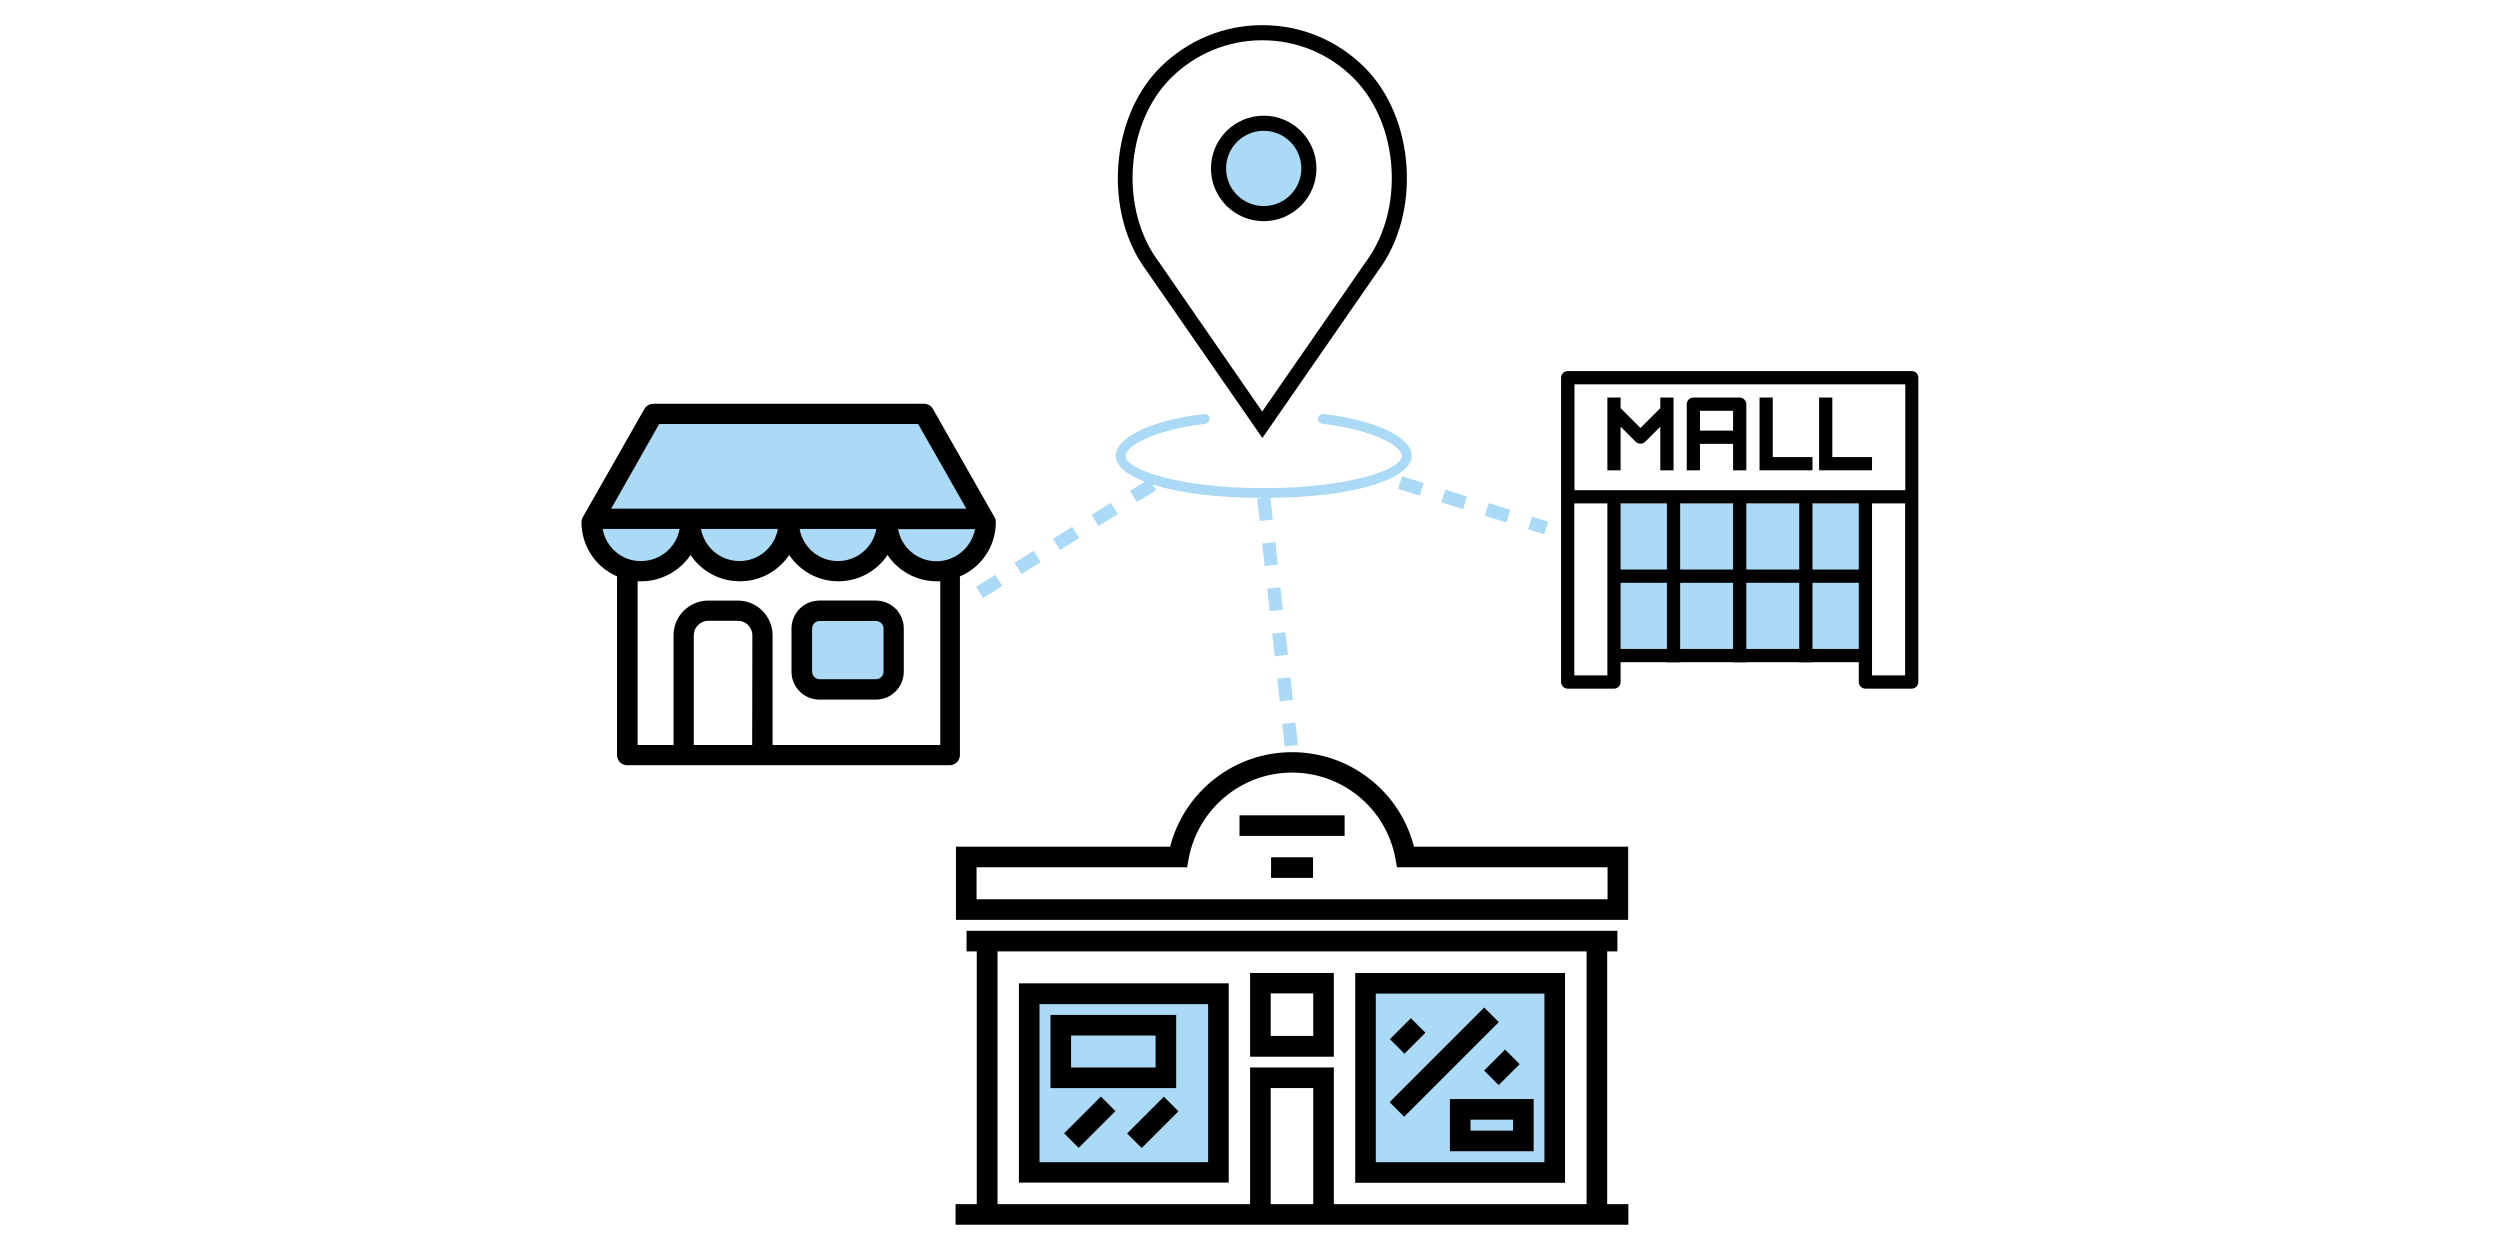 <?xml version="1.0" encoding="utf-8"?>
<!-- Generator: Adobe Illustrator 19.1.0, SVG Export Plug-In . SVG Version: 6.00 Build 0)  -->
<svg version="1.1" id="Layer_1" xmlns="http://www.w3.org/2000/svg" xmlns:xlink="http://www.w3.org/1999/xlink" x="0px" y="0px"
	 viewBox="0 0 1322.5 661.2" style="enable-background:new 0 0 1322.5 661.2;" xml:space="preserve">
<style type="text/css">
	.st0{fill:#AADAF5;}
	.st1{fill:#010101;}
	.st2{fill:none;stroke:#AADAF5;stroke-width:7;stroke-miterlimit:10;stroke-dasharray:12;}
</style>
<g>
	<circle class="st0" cx="668.4" cy="89.5" r="26.2"/>
	<g>
		<rect x="856" y="266.3" class="st0" width="134.3" height="77"/>
		<g>
			<g>
				<path class="st1" d="M1011.3,196.3H829.3c-1.9,0-3.5,1.6-3.5,3.5v63v98c0,1.9,1.6,3.5,3.5,3.5h24.5c1.9,0,3.5-1.6,3.5-3.5v-10.5
					h24.5v0.1h7v-0.1h28v0.1h7v-0.1h28v0.1h7v-0.1h24.5v10.5c0,1.9,1.6,3.5,3.5,3.5h24.5c1.9,0,3.5-1.6,3.5-3.5v-98v-63
					C1014.8,197.8,1013.3,196.3,1011.3,196.3z M832.8,203.3h175.1v56h-21h-28h-7h-28h-7h-28h-7h-28h-21V203.3z M983.3,301.3h-24.5
					v-35h24.5V301.3z M857.3,266.3h24.5v35h-24.5V266.3z M888.8,266.3h28v35h-28V266.3z M923.8,266.3h28v35h-28V266.3z M850.3,357.3
					h-17.5v-91h17.5v38.5v42V357.3z M857.3,343.3v-35h24.5v35H857.3z M888.8,343.3v-35h28v35H888.8z M923.8,343.3v-35h28v35H923.8z
					 M958.8,343.3v-35h24.5v35H958.8z M1007.8,357.3h-17.5v-10.5v-42v-38.5h17.5V357.3z"/>
				<path class="st1" d="M857.3,225.7l8,8c0.7,0.7,1.6,1,2.5,1c0.9,0,1.8-0.3,2.5-1l8-8v23.1h7v-38.5h-7v5.6l-10.5,10.5l-10.5-10.5
					v-5.6h-7v38.5h7V225.7z"/>
				<path class="st1" d="M899.3,234.8h17.5v14h7v-14v-7v-14c0-1.9-1.6-3.5-3.5-3.5h-24.5c-1.9,0-3.5,1.6-3.5,3.5v14v7v14h7V234.8z
					 M899.3,217.3h17.5v10.5h-17.5V217.3z"/>
				<polygon class="st1" points="958.8,248.8 958.8,241.8 937.8,241.8 937.8,210.3 930.8,210.3 930.8,241.8 930.8,248.8 
					937.8,248.8 				"/>
				<polygon class="st1" points="990.3,248.8 990.3,241.8 969.3,241.8 969.3,210.3 962.3,210.3 962.3,241.8 962.3,248.8 
					969.3,248.8 				"/>
			</g>
		</g>
	</g>
	<g>
		<rect x="423" y="322.2" class="st0" width="52.1" height="42.1"/>
		<polygon class="st0" points="345.6,213.5 313.5,277.9 323.3,296.8 348.8,298.4 367,284.4 391.2,307.6 418.8,288.3 443.3,307.6 
			467.4,288.4 497.2,307.6 522.1,279.9 488.8,213.5 		"/>
		<g>
			<g>
				<path class="st1" d="M463.3,317.7h-29.8c-8.2,0-14.8,6.6-14.8,14.8v22.8c0,8.2,6.6,14.8,14.8,14.8h29.8
					c8.2,0,14.8-6.6,14.8-14.8v-22.8C478.1,324.3,471.5,317.7,463.3,317.7z M467.4,355.3c0,2.2-1.8,4-4,4h-29.8c-2.2,0-4-1.8-4-4
					v-22.8c0-2.2,1.8-4,4-4h29.8c2.2,0,4,1.8,4,4V355.3z"/>
				<path class="st1" d="M526.8,276.2c0-0.9-0.2-1.8-0.7-2.6l-32.6-57.3c-0.9-1.7-2.7-2.7-4.7-2.7H345.6c-1.9,0-3.7,1-4.7,2.7
					l-32.6,57.3c-0.4,0.8-0.7,1.7-0.7,2.6c0,12.9,7.7,23.9,18.8,28.7v94.5c0,3,2.4,5.4,5.4,5.4h29.7c0,0,0.1,0,0.1,0h41.6
					c0,0,0.1,0,0.1,0h99.1c3,0,5.4-2.4,5.4-5.4v-93.9c0-0.2,0-0.4,0-0.6C519,300.2,526.8,289.1,526.8,276.2z M348.7,224.3h137
					l25.5,44.8H323.3L348.7,224.3z M463.6,279.8c-1.7,9.7-10.2,17-20.3,17c-10.2,0-18.6-7.3-20.3-17H463.6z M411.5,279.8
					c-1.7,9.7-10.2,17-20.3,17c-10.2,0-18.6-7.3-20.4-17H411.5z M318.8,279.8h40.7c-1.7,9.7-10.2,17-20.4,17
					C328.9,296.9,320.5,289.5,318.8,279.8z M397.9,394.1H367v-58c0-4.2,3.4-7.7,7.7-7.7h15.6c4.2,0,7.7,3.4,7.7,7.7L397.9,394.1
					L397.9,394.1z M497.2,394.1h-88.5v-58c0-10.1-8.2-18.4-18.4-18.4h-15.6c-10.1,0-18.4,8.2-18.4,18.4v58h-19v-86.6
					c0.6,0,1.3,0,1.9,0c10.8,0,20.4-5.5,26.1-13.9c5.6,8.4,15.2,13.9,26.1,13.9s20.4-5.5,26.1-13.9c5.6,8.4,15.2,13.9,26,13.9
					c10.8,0,20.4-5.5,26-13.9c5.6,8.4,15.2,13.9,26.1,13.9c0.6,0,1.2,0,1.8,0V394.1L497.2,394.1z M495.4,296.9
					c-10.2,0-18.6-7.3-20.3-17h40.7C514,289.5,505.5,296.9,495.4,296.9z"/>
			</g>
		</g>
	</g>
	<g>
		<rect x="722.6" y="521" class="st0" width="102" height="98.3"/>
		<rect x="545.4" y="526" class="st0" width="102" height="98.3"/>
		<g>
			<g>
				<g>
					<path class="st1" d="M861.3,447.9L861.3,447.9H748c-7.5-29.3-33.9-50-64.5-50c-30.6,0-57,20.8-64.5,50H505.7v38.7h355.6
						L861.3,447.9L861.3,447.9z M516.6,475.7v-16.9h111.4l0.8-4.5c4.9-26.4,27.9-45.6,54.7-45.6c26.9,0,49.9,19.2,54.7,45.6l0.8,4.5
						h111.4v16.9H516.6L516.6,475.7z"/>
					<path class="st1" d="M650,520.2H539v105.4h111V520.2L650,520.2z M639.1,614.8h-89.2v-83.6h89.2L639.1,614.8L639.1,614.8z"/>
					<path class="st1" d="M827.9,514.7h-111v111h111L827.9,514.7L827.9,514.7z M817,614.8h-89.2v-89.2H817V614.8z"/>
					<path class="st1" d="M850.2,637L850.2,637V503.3h5.4v-10.9H511.3v10.9h5.4V637h-11.2v10.9h355.9V637H850.2z M694.7,637h-22.5
						v-61.4h22.5V637z M839.3,637L839.3,637H705.6v-72.3h-44.3V637H527.7V503.3h311.6L839.3,637L839.3,637z"/>
					<path class="st1" d="M622.2,536.9h-66.5v38.7h66.5V536.9z M611.3,564.7h-44.7v-16.9h44.7L611.3,564.7L611.3,564.7z"/>
					<rect x="655.7" y="431.3" class="st1" width="55.6" height="10.9"/>
					<rect x="672.4" y="453.5" class="st1" width="22.2" height="10.9"/>
					<path class="st1" d="M767,609h44.3v-27.6H767V609z M777.9,592.3h22.5v5.8h-22.5V592.3z"/>
					<path class="st1" d="M705.6,514.7h-44.3v44.3h44.3V514.7z M694.7,548h-22.5v-22.5h22.5V548z"/>
					
						<rect x="739.2" y="540.1" transform="matrix(-0.707 -0.707 0.707 -0.707 883.724 1461.886)" class="st1" width="10.9" height="15.7"/>
					
						<rect x="786.8" y="559.1" transform="matrix(0.707 -0.707 0.707 0.707 -166.474 727.299)" class="st1" width="15.7" height="10.9"/>
					
						<rect x="728.7" y="556.4" transform="matrix(0.707 -0.707 0.707 0.707 -173.471 704.852)" class="st1" width="70.8" height="10.9"/>
					
						<rect x="571" y="580" transform="matrix(0.707 0.707 -0.707 0.707 588.725 -233.689)" class="st1" width="10.9" height="27.5"/>
					
						<rect x="604.4" y="580.1" transform="matrix(0.707 0.707 -0.707 0.707 598.499 -257.281)" class="st1" width="10.9" height="27.5"/>
				</g>
			</g>
		</g>
	</g>
	<g>
		<g>
			<path class="st1" d="M668.5,117c15.4,0,27.9-12.5,27.9-27.9s-12.5-27.9-27.9-27.9c-15.4,0-27.9,12.5-27.9,27.9
				S653.1,117,668.5,117z M668.5,69.2c11,0,19.9,8.9,19.9,19.9s-8.9,19.9-19.9,19.9s-19.9-8.9-19.9-19.9S657.5,69.2,668.5,69.2z"/>
			<path class="st1" d="M667.8,231.7l61.2-88.4c22.9-30.6,19.6-80.9-7.1-107.6c-14.4-14.4-33.6-22.4-54.1-22.4
				c-20.4,0-39.6,8-54.1,22.4c-26.7,26.7-30,77-7.2,107.5L667.8,231.7z M619.3,41.4c12.9-12.9,30.1-20.1,48.4-20.1
				c18.3,0,35.5,7.1,48.4,20.1c24.1,24.1,27.1,69.5,6.3,97.3l-54.7,79L613,138.5C592.2,110.9,595.2,65.5,619.3,41.4z"/>
		</g>
		<path class="st0" d="M700.1,219c-1.4-0.2-2.7,0.9-2.9,2.3c-0.2,1.4,0.9,2.7,2.3,2.9c27.4,3.2,42.1,11.9,42.1,17
			c0,7.1-27.8,17-73.1,17c-45.3,0-73.1-9.9-73.1-17c0-5,14.6-13.8,42.1-17c1.4-0.2,2.5-1.5,2.3-2.9c-0.2-1.4-1.5-2.5-2.9-2.3
			c-27.5,3.2-46.7,12.3-46.7,22.2c0,11,26.9,22.2,78.3,22.2c51.4,0,78.3-11.2,78.3-22.2C746.8,231.3,727.6,222.2,700.1,219z"/>
	</g>
	<line class="st2" x1="609.8" y1="256.3" x2="511.2" y2="317.7"/>
	<line class="st2" x1="740.6" y1="255.3" x2="818" y2="279.3"/>
	<line class="st2" x1="668.5" y1="263.3" x2="683.5" y2="397.9"/>
</g>
</svg>
